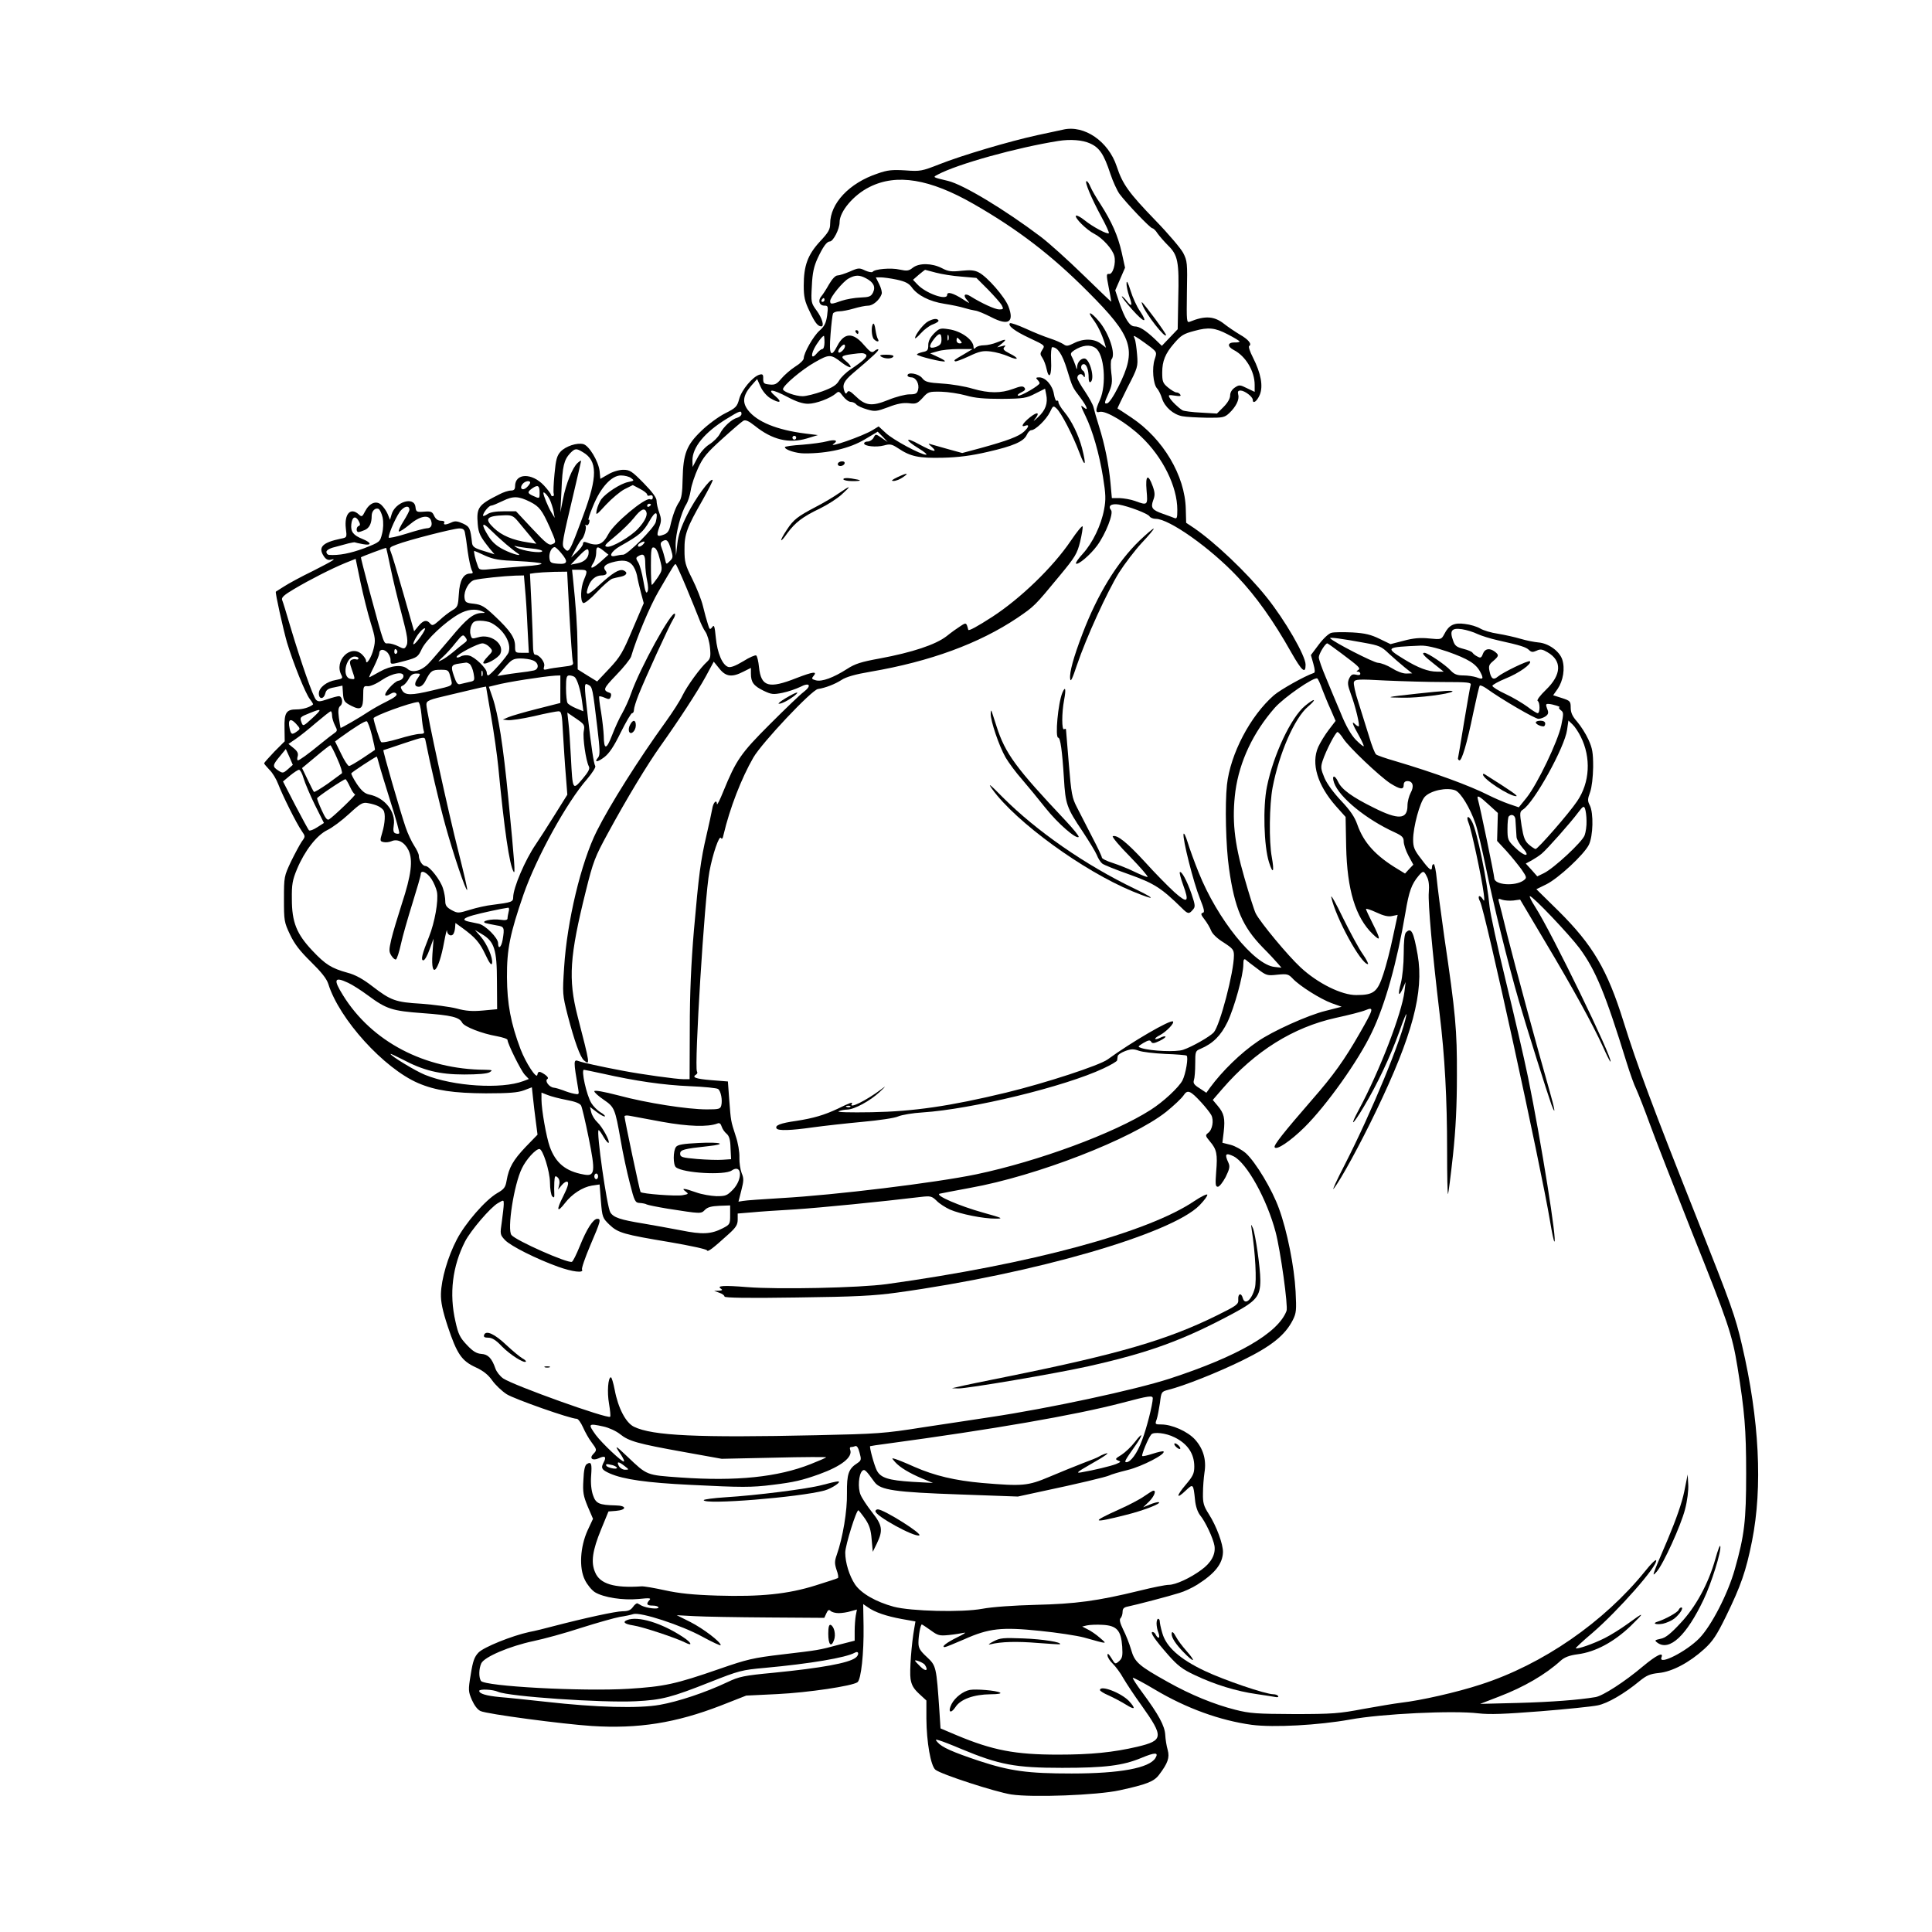 <?xml version="1.0" standalone="no"?>
<!DOCTYPE svg PUBLIC "-//W3C//DTD SVG 20010904//EN"
 "http://www.w3.org/TR/2001/REC-SVG-20010904/DTD/svg10.dtd">
<svg version="1.0" xmlns="http://www.w3.org/2000/svg"
 width="1024pt" height="1024pt" viewBox="0 0 1024 1024"
 preserveAspectRatio="xMidYMid meet">
<g transform="translate(0,1024) scale(0.1,-0.1)"
fill="#000000" stroke="none">
<path d="M5635 9553 c-11 -2 -72 -16 -135 -29 -151 -33 -401 -107 -522 -155
-92 -36 -100 -38 -180 -32 -69 4 -94 2 -147 -17 -150 -50 -251 -158 -251 -266
0 -30 -9 -46 -55 -95 -64 -70 -85 -127 -85 -233 0 -58 5 -83 31 -136 28 -60
43 -79 62 -80 17 0 5 43 -24 83 -30 41 -31 44 -26 132 3 69 11 103 30 145 29
62 49 90 65 90 18 0 52 66 52 102 0 57 74 145 159 187 143 72 319 43 551 -90
234 -134 414 -272 605 -464 241 -241 262 -307 162 -506 -25 -50 -49 -85 -59
-87 -16 -3 -15 3 6 50 20 46 23 61 16 113 -4 33 -3 64 1 70 25 26 -13 140 -67
203 -42 50 -66 57 -30 9 24 -32 45 -75 61 -126 l7 -24 -27 21 c-35 28 -93 29
-143 3 -32 -16 -40 -17 -56 -5 -11 7 -42 21 -70 30 -28 9 -86 32 -129 52 -42
19 -80 32 -84 29 -13 -13 25 -42 104 -79 81 -38 83 -39 68 -61 -13 -20 -13
-25 0 -44 8 -12 18 -38 22 -58 13 -61 28 -35 24 43 -2 39 1 72 6 72 28 0 53
-36 78 -117 30 -98 28 -94 73 -153 33 -45 43 -71 17 -50 -20 17 -19 12 9 -46
37 -76 72 -198 92 -321 15 -93 16 -121 6 -173 -15 -83 -61 -178 -113 -235 -23
-25 -39 -48 -36 -52 10 -10 76 46 112 95 46 63 88 171 74 188 -18 22 0 36 40
30 55 -10 155 -48 164 -63 4 -7 19 -13 33 -13 71 0 290 -155 433 -307 97 -102
190 -232 285 -401 57 -100 76 -116 76 -65 0 47 -109 236 -207 358 -103 129
-276 293 -387 368 l-39 26 -2 73 c-4 177 -120 372 -287 484 -40 27 -74 49 -75
49 -1 1 23 50 53 111 55 106 56 111 51 174 -3 36 -8 74 -13 85 -8 19 -8 19 22
0 17 -11 45 -32 64 -46 32 -26 32 -27 20 -64 -15 -46 -8 -129 12 -153 9 -9 21
-34 27 -54 15 -46 60 -85 107 -94 20 -4 78 -7 129 -8 86 -1 95 1 120 24 36 34
55 72 48 98 -4 17 -1 22 13 22 22 -1 64 -33 64 -49 0 -24 22 -9 37 26 19 46 7
113 -36 198 -16 31 -25 58 -20 61 16 10 -4 35 -50 61 -25 15 -62 40 -81 55
-54 43 -102 46 -183 13 -18 -7 -18 1 -16 156 3 156 2 166 -20 209 -13 24 -79
102 -148 173 -139 144 -173 190 -204 285 -44 133 -172 221 -284 195z m142 -73
c50 -22 74 -57 108 -161 14 -42 36 -89 48 -106 36 -49 164 -183 175 -183 5 0
18 -12 27 -27 10 -14 35 -43 56 -64 52 -51 59 -86 54 -279 l-3 -165 -42 -44
-42 -44 -36 35 c-51 48 -83 68 -108 68 -27 0 -52 40 -82 128 l-21 63 26 60 26
60 -18 82 c-20 88 -52 161 -113 256 -21 32 -45 73 -52 90 -7 17 -16 31 -21 31
-13 0 26 -92 78 -188 25 -46 43 -85 40 -88 -7 -8 -86 34 -129 69 -21 17 -41
27 -45 24 -10 -10 56 -76 98 -97 44 -23 96 -81 105 -117 10 -38 -8 -99 -28
-95 -14 2 -15 -4 -2 -70 8 -40 14 -75 14 -77 0 -2 -66 61 -147 140 -82 80
-184 172 -228 205 -188 142 -410 276 -490 295 -83 20 -83 19 -54 34 105 56
419 143 639 178 63 10 128 5 167 -13z m730 -1012 c35 -18 63 -35 63 -38 0 -3
-12 -6 -27 -5 -37 0 -40 -21 -4 -40 63 -32 111 -112 111 -185 l0 -37 -40 19
c-38 19 -42 19 -65 4 -16 -11 -25 -26 -25 -42 0 -16 -13 -39 -35 -61 l-35 -35
-84 5 c-46 2 -90 8 -98 12 -22 13 -59 49 -69 67 -8 15 -5 16 28 11 26 -4 34
-3 29 5 -4 7 -13 12 -21 12 -7 0 -27 12 -44 26 -28 23 -31 32 -31 80 0 60 16
100 63 154 37 43 50 51 107 66 75 21 110 17 177 -18z m-700 -73 c46 -32 59
-193 23 -274 -25 -55 -25 -71 -1 -64 32 8 141 -57 219 -131 115 -109 192 -265
192 -388 0 -44 -2 -49 -17 -43 -10 4 -37 14 -60 22 -57 20 -65 32 -51 71 10
26 10 40 -2 74 -25 70 -40 60 -33 -21 7 -80 6 -81 -62 -56 -22 8 -59 14 -81
15 l-41 0 -7 78 c-9 99 -31 208 -61 302 -13 41 -26 87 -29 101 -3 14 -24 52
-46 85 -22 32 -40 64 -40 71 0 19 21 27 31 12 7 -11 9 -11 9 3 0 9 -4 20 -10
23 -15 9 -12 35 4 35 15 0 26 -30 26 -73 0 -16 4 -26 10 -22 25 16 -4 125 -33
125 -19 0 -37 -21 -38 -44 -1 -17 -2 -17 -8 5 -5 14 -13 35 -19 46 -10 18 -8
23 11 36 44 28 84 33 114 12z"/>
<path d="M5971 8739 c-1 -15 6 -46 14 -69 19 -52 14 -60 -14 -24 -12 15 -23
25 -25 23 -2 -2 22 -33 54 -69 64 -72 87 -77 42 -9 -17 24 -39 73 -50 109 -13
42 -21 56 -21 39z"/>
<path d="M6054 8627 c16 -48 126 -188 126 -162 0 4 -26 42 -57 84 -69 92 -78
102 -69 78z"/>
<path d="M4838 8821 c-21 -17 -31 -18 -69 -10 -46 11 -135 3 -144 -12 -3 -4
-21 -1 -39 7 -31 15 -36 15 -81 -5 -26 -11 -56 -21 -66 -21 -11 0 -28 -18 -45
-47 -15 -27 -34 -56 -42 -65 -18 -22 -9 -48 18 -48 19 0 20 -4 14 -52 -6 -41
-14 -57 -40 -80 -33 -29 -84 -119 -84 -147 0 -9 -20 -29 -45 -44 -25 -16 -58
-45 -74 -64 -24 -29 -34 -34 -62 -31 -30 3 -34 6 -34 31 1 22 -3 26 -20 21
-35 -10 -94 -80 -107 -128 -11 -41 -17 -48 -75 -77 -34 -17 -91 -59 -126 -93
-78 -75 -96 -120 -99 -256 -1 -70 -6 -102 -18 -120 -18 -26 -35 -71 -48 -130
-6 -25 -16 -38 -35 -44 -35 -13 -39 -7 -23 39 12 33 12 45 0 78 -8 22 -14 50
-14 63 0 16 -23 47 -69 94 -62 63 -73 70 -108 70 -21 0 -56 -10 -79 -24 l-42
-24 -4 42 c-7 53 -56 134 -86 142 -33 9 -94 -11 -121 -40 -19 -21 -25 -42 -32
-118 -5 -51 -7 -99 -4 -105 2 -7 0 -13 -5 -13 -6 0 -10 4 -10 8 0 5 -17 27
-37 49 -64 68 -153 66 -153 -4 0 -17 -6 -23 -22 -23 -13 0 -41 -9 -63 -21
-110 -55 -120 -69 -113 -156 4 -50 13 -67 63 -130 l26 -31 -58 18 c-47 14 -58
22 -61 41 -9 79 -12 87 -48 104 -29 13 -42 15 -61 6 -30 -14 -46 -14 -38 -1 3
6 -4 10 -18 10 -16 0 -28 9 -36 26 -10 22 -16 25 -54 22 -39 -3 -42 -1 -45 25
-7 59 -109 26 -127 -41 l-8 -27 -12 30 c-7 17 -23 39 -34 49 -27 25 -63 10
-86 -34 -15 -30 -18 -31 -34 -16 -43 39 -77 2 -68 -75 6 -47 6 -48 -26 -54
-97 -20 -122 -45 -92 -91 11 -18 23 -24 36 -21 39 10 16 -4 -92 -59 -62 -30
-130 -67 -153 -82 -23 -14 -42 -27 -44 -28 -5 -2 39 -199 59 -269 33 -109 98
-271 121 -300 11 -14 19 -27 17 -29 -18 -15 -54 -26 -87 -26 -55 0 -66 -17
-64 -100 l1 -69 -55 -55 c-29 -31 -54 -58 -54 -62 0 -3 13 -18 28 -34 16 -15
37 -50 47 -77 22 -58 96 -207 124 -247 20 -29 20 -30 0 -57 -10 -15 -36 -63
-57 -106 -36 -77 -37 -80 -37 -198 0 -114 1 -123 32 -188 24 -51 53 -88 111
-145 55 -54 83 -89 92 -117 58 -187 295 -448 477 -526 91 -39 188 -53 358 -54
123 0 170 4 202 16 l42 16 6 -56 c3 -31 10 -87 15 -126 l9 -69 -64 -66 c-65
-69 -88 -108 -100 -178 -6 -35 -13 -45 -50 -66 -63 -37 -169 -159 -214 -246
-47 -90 -82 -209 -84 -288 -1 -42 8 -87 36 -172 49 -147 74 -183 148 -217 41
-19 66 -39 88 -70 17 -24 52 -57 77 -73 42 -26 337 -130 371 -130 7 0 22 -20
33 -45 11 -25 31 -61 45 -79 29 -39 30 -42 9 -63 -22 -23 -3 -37 30 -22 32 15
41 8 27 -19 -18 -33 -13 -42 32 -62 71 -31 195 -49 424 -60 275 -14 327 -14
438 0 115 14 156 24 246 56 119 43 180 91 165 130 -3 8 -1 14 3 14 5 0 16 2
23 5 9 4 17 -7 24 -35 10 -36 9 -41 -12 -55 -47 -30 -56 -58 -55 -159 2 -93
-22 -236 -54 -327 -12 -34 -12 -46 -1 -80 8 -21 11 -41 7 -43 -3 -2 -56 -20
-118 -39 -146 -46 -291 -61 -522 -54 -129 4 -203 12 -276 28 -55 12 -111 22
-125 21 -145 -10 -221 13 -246 75 -23 53 -14 115 32 227 l39 95 39 3 c59 5 59
28 -1 29 -88 2 -105 10 -120 54 -9 26 -13 63 -10 103 5 65 1 77 -23 62 -10 -6
-16 -33 -18 -85 -4 -65 0 -84 23 -140 l28 -65 -29 -62 c-39 -87 -46 -198 -14
-262 12 -25 36 -54 53 -65 46 -28 148 -44 232 -36 57 6 68 5 57 -6 -19 -21
-14 -29 18 -29 17 0 30 -5 30 -10 0 -11 -62 -4 -90 10 -8 5 -18 10 -22 12 -4
1 -15 -7 -23 -19 -12 -17 -26 -23 -55 -23 -36 0 -201 -36 -370 -80 -41 -11
-97 -25 -125 -30 -92 -20 -241 -80 -269 -109 -22 -23 -30 -46 -41 -116 -14
-83 -13 -90 6 -135 13 -29 30 -52 46 -59 34 -16 435 -69 588 -79 248 -16 447
16 685 108 l135 53 165 8 c164 8 398 43 425 63 19 15 34 153 32 297 l-2 117
25 -17 c38 -27 98 -47 179 -62 l73 -13 -6 -35 c-15 -83 -26 -229 -20 -269 5
-33 16 -52 45 -79 l39 -36 0 -96 c1 -125 23 -251 48 -271 29 -24 318 -118 402
-131 111 -17 456 -4 574 22 142 31 182 46 209 82 47 62 57 91 46 132 -6 20
-12 57 -13 80 -3 48 -34 106 -122 225 -30 40 -52 75 -50 77 2 3 55 -25 117
-62 168 -100 346 -164 514 -187 116 -15 353 -2 520 28 167 31 548 49 680 33
62 -7 138 -4 330 11 138 11 273 25 302 31 53 10 142 62 223 129 37 30 55 38
103 43 70 7 161 55 240 127 45 41 66 73 115 173 79 162 106 239 138 399 57
286 39 643 -53 1038 -36 155 -54 206 -240 675 -232 584 -316 809 -388 1040
-86 276 -163 406 -344 586 l-118 116 53 26 c64 32 198 156 225 209 23 46 26
169 5 210 -12 23 -12 32 2 70 9 26 15 78 16 133 0 76 -4 99 -25 145 -14 31
-41 73 -60 95 -25 28 -34 48 -34 74 0 34 -3 37 -46 51 l-47 15 24 34 c29 43
40 108 24 156 -15 44 -73 86 -127 90 -21 2 -63 10 -93 19 -30 9 -84 21 -120
27 -36 5 -79 18 -95 28 -17 10 -53 21 -81 24 -57 8 -85 -6 -109 -54 -16 -29
-16 -29 -80 -23 -47 5 -83 2 -135 -12 l-70 -18 -58 28 c-45 22 -76 30 -144 34
-47 2 -97 2 -111 -2 -14 -3 -43 -30 -67 -62 l-42 -56 13 -46 c9 -33 10 -47 2
-49 -48 -16 -176 -88 -211 -118 -125 -109 -231 -311 -249 -475 -11 -104 -6
-325 11 -443 30 -213 72 -309 179 -419 34 -34 70 -73 80 -85 l19 -22 -36 4
c-108 10 -304 253 -403 501 -22 54 -48 126 -58 159 -10 33 -20 53 -22 45 -6
-26 53 -259 86 -340 24 -60 27 -76 16 -78 -12 -3 -10 -11 9 -35 14 -18 29 -44
35 -59 6 -17 33 -43 66 -63 49 -32 55 -39 55 -69 0 -88 -74 -371 -107 -408
-20 -22 -114 -76 -162 -92 -36 -13 -170 -7 -221 9 -21 7 -21 8 10 27 26 15 35
17 41 7 6 -11 15 -10 45 4 20 10 34 20 31 23 -3 3 -15 0 -27 -6 -12 -6 -24 -9
-27 -7 -3 3 8 12 24 20 34 18 79 64 70 73 -12 12 -220 -109 -346 -201 -44 -32
-328 -125 -538 -176 -299 -72 -491 -100 -713 -104 -117 -2 -187 0 -175 5 11 5
31 9 46 9 38 1 122 47 171 93 35 33 36 35 8 14 -80 -60 -174 -106 -155 -76 7
11 -9 6 -74 -26 -72 -34 -130 -51 -221 -65 -85 -12 -114 -24 -104 -40 8 -13
75 -11 194 6 58 8 175 21 261 29 88 8 171 20 190 29 19 8 77 18 129 21 260 17
754 137 958 233 39 18 73 38 73 43 1 6 2 15 3 22 0 7 18 19 39 27 32 12 45 12
73 2 19 -7 82 -14 140 -17 58 -2 109 -6 113 -9 11 -6 -4 -97 -22 -132 -20 -37
-101 -113 -169 -156 -194 -124 -595 -272 -923 -341 -216 -45 -749 -110 -1033
-126 -97 -6 -189 -12 -203 -15 l-25 -4 15 59 c13 51 14 64 2 92 -7 18 -13 56
-12 83 1 28 -7 78 -20 115 -26 81 -25 75 -34 192 l-7 96 -89 7 c-83 7 -104 15
-79 30 6 4 8 11 4 16 -15 26 40 923 66 1059 17 93 52 194 61 179 5 -9 10 -4
14 17 33 140 94 298 158 409 46 79 309 358 342 363 40 6 91 26 125 48 24 16
72 30 155 44 315 54 574 149 777 285 91 62 92 63 224 223 83 100 93 117 109
181 9 38 15 75 13 81 -2 6 -30 -28 -63 -77 -94 -139 -266 -305 -415 -402 -79
-51 -126 -77 -128 -69 -10 39 -11 39 -39 21 -16 -10 -50 -34 -76 -55 -58 -45
-182 -86 -354 -118 -99 -18 -131 -28 -174 -56 -72 -46 -132 -68 -164 -60 -22
6 -25 9 -14 22 23 27 1 25 -90 -10 -146 -58 -187 -46 -198 57 -3 32 -10 60
-15 63 -5 3 -36 -10 -69 -31 -40 -24 -66 -34 -79 -30 -31 10 -58 73 -66 155
-6 62 -9 71 -19 56 -12 -15 -14 -14 -23 16 -6 18 -18 61 -26 95 -8 34 -34 99
-57 145 -37 73 -41 90 -41 153 -1 83 13 120 95 263 32 57 57 105 54 108 -11
12 -92 -98 -134 -183 -33 -65 -48 -110 -53 -155 l-7 -63 -2 56 c-1 59 29 174
57 217 8 13 19 46 23 73 4 28 22 81 39 118 26 57 47 82 128 155 53 48 103 91
112 96 12 6 28 -1 61 -27 92 -74 180 -95 275 -67 l59 18 -65 8 c-152 19 -258
62 -306 125 -31 41 -26 78 18 129 l31 35 18 -40 c10 -23 32 -49 51 -61 50 -30
68 -24 28 10 -49 41 -17 39 66 -5 45 -24 79 -35 107 -35 42 0 118 29 148 55
14 13 18 11 37 -15 13 -17 31 -30 41 -30 10 0 24 -6 30 -14 6 -7 32 -19 57
-26 41 -12 50 -11 112 12 48 19 79 24 109 21 38 -5 45 -2 73 28 29 33 34 34
98 33 37 -1 96 -10 132 -20 49 -14 96 -18 190 -18 115 1 131 4 177 28 l52 26
6 -30 c10 -47 -3 -84 -43 -121 -20 -19 -29 -25 -19 -13 31 38 18 45 -23 13
-40 -32 -53 -56 -25 -45 22 8 18 -8 -8 -32 -27 -25 -88 -48 -230 -87 l-97 -26
-73 20 c-39 11 -81 23 -92 26 -18 6 -17 4 4 -14 35 -32 5 -25 -67 14 -77 43
-78 24 -2 -22 30 -18 47 -33 38 -33 -28 0 -177 80 -214 116 l-37 34 -31 -19
c-51 -32 -250 -101 -206 -72 25 17 4 23 -37 12 -21 -6 -80 -14 -130 -18 -51
-3 -93 -9 -93 -13 0 -14 60 -33 103 -33 124 -1 241 26 322 75 l67 40 27 -27
26 -28 -32 22 c-32 22 -32 22 -43 1 -6 -11 -20 -20 -30 -20 -11 0 -20 -4 -20
-10 0 -15 64 -22 105 -11 32 9 42 7 74 -14 67 -45 110 -54 238 -51 84 2 152
11 238 31 136 31 191 55 207 90 6 14 17 25 24 25 22 0 80 57 99 96 16 34 18
35 35 19 25 -23 86 -141 121 -234 31 -83 38 -70 14 24 -19 71 -55 145 -95 193
-17 20 -30 43 -30 50 0 7 -4 11 -9 8 -5 -3 -11 13 -15 35 -7 46 -44 89 -78 89
-17 0 -19 -3 -10 -12 7 -7 12 -15 12 -19 0 -12 -101 -70 -113 -66 -7 2 0 10
15 17 21 10 25 16 18 25 -8 10 -21 9 -60 -6 -65 -24 -128 -24 -215 1 -39 12
-110 24 -160 27 -78 5 -92 9 -108 30 -19 23 -77 33 -77 13 0 -5 9 -10 20 -10
25 0 44 -35 36 -66 -5 -20 -13 -24 -45 -24 -22 0 -73 -13 -114 -30 -87 -35
-120 -31 -174 22 -26 25 -36 30 -42 20 -6 -11 -10 -10 -15 3 -13 35 -4 55 45
97 110 93 139 121 134 126 -2 3 -12 -1 -20 -8 -14 -12 -22 -7 -57 33 -56 66
-103 65 -139 -4 -35 -69 -46 -51 -37 59 4 53 10 103 13 110 2 6 17 12 33 12
16 0 51 7 78 15 27 8 61 15 75 15 26 0 61 30 72 62 3 9 -3 32 -13 52 l-18 36
26 0 c14 0 52 -5 85 -12 45 -10 63 -19 79 -40 30 -43 95 -76 173 -88 39 -6 86
-16 105 -22 19 -6 45 -12 58 -14 13 -1 51 -17 86 -35 91 -47 123 -27 91 57
-19 50 -112 157 -157 180 -22 12 -45 14 -92 9 -53 -6 -70 -4 -104 14 -53 27
-121 28 -154 2z m122 -26 c30 -8 91 -18 135 -21 l80 -7 61 -61 c33 -34 66 -71
73 -83 11 -21 9 -23 -13 -23 -22 0 -94 33 -153 70 -30 19 -41 5 -17 -21 17
-20 15 -19 -21 4 -53 34 -85 43 -85 24 0 -32 -114 8 -158 56 l-23 24 31 27
c17 14 32 26 33 26 1 0 27 -7 57 -15z m-370 -30 c40 -21 52 -45 37 -76 -11
-21 -20 -24 -67 -26 -30 -1 -75 -9 -99 -17 -53 -19 -61 -20 -61 -2 0 21 68
104 98 120 35 19 56 20 92 1z m-220 -115 c0 -5 -5 -10 -11 -10 -5 0 -7 5 -4
10 3 6 8 10 11 10 2 0 4 -4 4 -10z m0 -225 c0 -19 -5 -35 -11 -35 -6 0 -19
-10 -29 -22 -26 -32 -35 -17 -15 24 16 31 44 68 52 68 1 0 3 -16 3 -35z m96
-43 c-23 -23 -33 -6 -10 19 12 13 20 16 22 9 3 -7 -3 -19 -12 -28z m122 -20
c14 -10 -6 -30 -77 -78 -25 -16 -53 -43 -63 -60 -14 -25 -35 -38 -89 -58 -39
-14 -86 -26 -105 -26 -38 0 -104 24 -104 37 0 20 100 104 167 142 79 45 86 45
146 -2 21 -16 41 -26 45 -23 3 4 -7 18 -23 31 -32 25 -28 30 30 38 53 7 60 7
73 -1z m-658 -316 c0 -8 -10 -16 -22 -20 -29 -7 -74 -48 -93 -86 -9 -17 -33
-41 -55 -55 -24 -15 -49 -44 -64 -73 l-25 -47 -1 33 c-1 71 64 150 181 222 71
44 79 46 79 26z m290 -126 c0 -5 -4 -10 -10 -10 -5 0 -10 5 -10 10 0 6 5 10
10 10 6 0 10 -4 10 -10z m-1130 -77 c77 -45 78 -129 2 -333 -75 -203 -77 -205
-102 -175 -14 16 -9 40 51 293 21 90 39 166 39 169 0 4 -9 -2 -19 -11 -27 -25
-61 -109 -77 -191 l-14 -70 6 118 c5 126 13 159 46 195 26 26 32 27 68 5z
m255 -137 c18 -13 17 -14 -16 -21 -40 -8 -116 -57 -142 -91 -9 -13 -20 -38
-24 -56 -6 -32 -5 -32 49 27 31 33 75 70 98 82 l44 22 38 -20 c21 -11 38 -24
38 -30 0 -6 7 -9 15 -5 9 3 15 0 15 -10 0 -10 -6 -14 -15 -10 -26 10 -191
-128 -220 -184 -30 -57 -57 -68 -119 -44 -10 4 -16 1 -16 -8 0 -8 -14 -27 -32
-44 l-31 -29 24 45 c13 25 27 47 31 50 13 10 28 62 22 72 -4 6 -2 8 3 5 6 -4
13 2 16 13 3 11 1 18 -3 15 -5 -3 5 29 23 72 40 99 98 163 148 163 20 0 44 -6
54 -14z m-535 -24 c0 -5 -9 -17 -19 -26 -22 -20 -40 -4 -21 19 13 16 40 20 40
7z m50 -53 c0 -33 0 -33 -35 -17 -31 14 -31 21 -2 41 28 19 37 13 37 -24z m54
-37 c7 -15 16 -43 20 -62 l6 -35 -18 30 c-16 26 -42 89 -42 102 0 11 22 -11
34 -35z m-104 -12 c49 -25 63 -44 104 -135 34 -79 35 -80 14 -89 -17 -9 -32 2
-107 82 l-86 92 -65 0 c-43 0 -73 -5 -88 -16 -12 -8 -22 -11 -22 -7 0 15 31
53 43 53 7 0 35 12 62 25 55 27 83 26 145 -5z m640 -14 c0 -3 -4 -8 -10 -11
-5 -3 -10 -1 -10 4 0 6 5 11 10 11 6 0 10 -2 10 -4z m-1280 -28 c0 -6 -14 -33
-31 -60 -17 -27 -29 -52 -25 -55 3 -3 28 13 55 35 56 48 105 57 116 22 8 -25
-1 -40 -23 -40 -9 0 -59 -13 -109 -29 -51 -16 -93 -25 -93 -20 0 24 46 126 67
146 22 23 43 23 43 1z m-142 -41 c5 -26 4 -59 -3 -86 -11 -44 -11 -44 -95 -77
-73 -27 -134 -39 -187 -35 -7 1 -13 8 -13 16 0 8 17 19 43 25 23 6 56 15 74
20 17 4 33 7 35 5 2 -1 20 -5 41 -9 48 -9 48 7 -1 27 -50 20 -64 39 -60 78 4
40 22 48 39 18 9 -17 9 -24 0 -27 -13 -4 -15 -32 -1 -32 5 0 20 5 34 11 24 11
36 35 36 75 0 25 18 44 36 37 7 -3 17 -24 22 -46z m1398 29 c7 -18 -10 -52
-45 -89 -38 -41 -137 -99 -163 -95 -19 3 -12 11 43 56 35 29 80 73 99 97 36
46 57 56 66 31z m50 -52 c-8 -32 -150 -174 -173 -174 -10 0 -28 -3 -40 -6 -42
-11 -25 24 25 52 103 58 122 75 154 132 32 57 48 55 34 -4z m-730 2 c16 -19
44 -53 63 -76 l34 -42 -44 7 c-82 12 -140 37 -181 76 -53 50 -40 65 58 68 36
1 46 -4 70 -33z m-63 -121 c26 -22 53 -43 60 -47 31 -20 -24 -6 -72 18 -38 19
-62 40 -82 72 -40 64 -36 80 9 35 21 -21 59 -56 85 -78z m-219 63 c3 -13 10
-58 15 -101 6 -43 16 -87 21 -98 9 -16 7 -19 -8 -19 -36 0 -56 -37 -60 -109
-4 -63 -6 -69 -35 -86 -17 -10 -47 -33 -67 -52 -33 -29 -39 -31 -50 -18 -18
22 -36 18 -62 -13 l-23 -28 -57 200 c-31 109 -61 209 -67 222 -9 21 -6 24 32
38 62 24 298 84 329 85 21 1 29 -5 32 -21z m1092 -89 c12 -40 12 -46 -6 -63
-19 -19 -19 -19 -25 10 -4 16 -11 42 -17 57 -9 23 -8 31 3 38 22 14 31 6 45
-42z m-149 24 c-9 -9 -20 -13 -24 -9 -4 4 -1 11 7 16 25 16 35 11 17 -7z
m-590 -20 c34 -3 60 -10 57 -15 -8 -12 -103 2 -134 19 -16 9 -18 12 -5 8 11
-3 48 -9 82 -12z m-747 -103 c12 -58 37 -163 56 -233 35 -133 40 -163 25 -185
-7 -12 -14 -11 -39 2 -17 9 -41 16 -54 16 -26 0 -18 -22 -103 290 -24 90 -43
165 -42 166 4 4 132 52 134 50 1 -1 11 -49 23 -106z m904 79 c39 -46 35 -61
-16 -57 -39 3 -43 6 -46 31 -3 27 12 57 28 57 5 0 20 -14 34 -31z m226 11 l25
-20 -39 -35 c-46 -41 -65 -45 -42 -10 9 13 16 38 16 55 0 35 6 37 40 10z m297
-43 c15 -57 14 -59 -11 -98 -15 -21 -28 -39 -31 -39 -3 0 -5 45 -5 101 0 88 2
100 16 97 11 -2 22 -23 31 -61z m-377 35 c0 -29 -23 -51 -60 -58 l-35 -7 40
42 c43 45 55 50 55 23z m-549 -17 c45 -20 75 -25 174 -29 66 -3 122 -9 125
-13 3 -5 -35 -11 -85 -14 -49 -4 -125 -10 -167 -14 -76 -8 -78 -7 -86 16 -13
34 -23 79 -18 79 2 0 28 -11 57 -25z m849 -42 c0 -27 5 -67 10 -91 6 -26 7
-50 1 -59 -6 -12 -12 4 -21 58 -7 41 -19 85 -27 98 -13 20 -13 25 -2 32 30 19
39 9 39 -38z m-1455 -315 c25 -80 26 -92 15 -137 -11 -46 -40 -91 -40 -62 0 6
-9 20 -20 31 -60 60 -152 -32 -110 -109 8 -16 4 -19 -29 -25 -49 -8 -91 -40
-91 -72 0 -32 26 -31 34 0 5 20 15 27 49 33 l42 9 3 -43 c3 -39 7 -45 44 -64
51 -26 63 -16 63 54 0 48 2 52 23 50 13 -2 46 12 75 32 58 39 121 49 115 18
-2 -10 -13 -19 -26 -21 -22 -3 -80 -68 -69 -78 3 -3 14 0 26 8 15 9 24 9 31 2
8 -8 -6 -20 -52 -43 -35 -17 -76 -41 -93 -52 -43 -29 -148 -90 -150 -87 -1 2
-5 26 -9 54 -5 38 -3 54 8 63 16 13 10 51 -8 51 -7 0 -34 -7 -60 -16 -41 -14
-50 -14 -61 -3 -16 16 -80 200 -135 384 -21 72 -41 137 -45 146 -4 12 11 26
62 56 84 50 200 109 273 139 l55 22 26 -126 c15 -70 39 -166 54 -214z m1384
310 c12 -12 23 -38 27 -57 3 -20 13 -61 21 -92 l15 -56 -59 -138 c-52 -123
-65 -146 -123 -208 l-65 -69 -52 32 -51 32 -1 121 c-1 105 -8 207 -25 370 l-4
37 39 0 c44 0 45 -3 24 -53 -18 -43 -20 -113 -4 -123 7 -4 38 21 73 58 34 36
71 68 82 71 10 3 31 8 47 11 30 7 36 23 11 33 -22 8 -57 -13 -130 -80 -63 -58
-75 -58 -54 -1 13 33 38 53 66 54 27 0 36 10 23 26 -15 18 -4 32 34 43 54 15
85 12 106 -11z m288 -120 c28 -68 59 -143 68 -167 9 -25 24 -56 34 -70 10 -14
21 -52 24 -83 5 -48 2 -59 -15 -75 -36 -32 -105 -127 -130 -178 -13 -28 -53
-90 -89 -140 -144 -199 -297 -442 -366 -580 -83 -165 -158 -480 -173 -722 -9
-139 -9 -145 19 -255 35 -134 66 -222 87 -239 32 -26 32 -23 -35 236 -50 196
-42 317 44 662 39 158 49 182 116 305 102 188 212 369 279 463 96 135 196 288
241 370 l42 78 30 -37 c34 -43 67 -47 127 -16 l40 20 0 -30 c0 -46 14 -65 67
-91 42 -20 51 -21 101 -11 30 6 72 21 93 31 51 27 63 7 18 -27 -19 -14 -99
-91 -179 -171 -154 -154 -178 -189 -246 -355 -18 -45 -33 -75 -34 -68 -1 28
-20 9 -25 -25 -4 -21 -17 -83 -30 -138 -32 -137 -41 -210 -67 -505 -15 -177
-22 -337 -22 -523 l-1 -267 -31 0 c-39 0 -225 26 -324 45 -112 21 -216 44
-233 51 -28 10 -28 3 -2 -150 5 -27 3 -28 -22 -23 -16 3 -41 11 -58 18 -16 6
-39 13 -49 14 -25 2 -50 36 -35 46 7 4 3 12 -12 23 -30 20 -37 20 -41 -1 -4
-24 -61 63 -89 136 -52 138 -71 240 -72 381 -1 149 16 231 88 440 68 195 229
488 337 611 27 32 47 63 43 69 -8 13 -20 93 -40 265 -20 174 -20 178 4 165 21
-11 22 -16 47 -227 14 -117 15 -145 4 -158 -23 -27 -4 -26 33 2 26 20 51 57
87 131 28 56 55 102 60 102 6 0 10 8 10 18 0 10 11 45 24 78 34 86 166 375
184 402 8 12 12 25 9 29 -17 17 -185 -288 -232 -422 -11 -33 -33 -80 -47 -105
-15 -25 -39 -78 -54 -117 -30 -78 -43 -79 -44 -3 -1 25 -7 81 -14 125 -8 44
-12 82 -10 84 2 2 15 -1 29 -7 22 -10 27 -9 32 5 4 9 2 18 -3 20 -41 14 -38
22 32 95 39 40 74 84 79 98 28 97 101 270 145 345 82 141 85 145 91 145 3 0
28 -55 56 -122z m-619 -146 c7 -125 15 -237 18 -248 5 -19 0 -22 -52 -28 -32
-4 -69 -9 -82 -13 -21 -5 -23 -3 -18 15 7 21 -25 62 -48 62 -7 0 -11 20 -11
48 0 26 -4 122 -8 214 l-8 167 28 4 c15 2 60 5 99 6 l70 1 12 -228z m-235 136
c4 -40 10 -133 13 -205 l7 -133 -37 0 c-35 0 -36 1 -36 36 0 43 -25 81 -108
159 -54 51 -70 60 -110 65 -42 4 -47 8 -50 32 -4 37 23 86 53 94 31 8 156 21
216 23 l46 1 6 -72z m-228 -118 c19 -8 19 -9 -3 -9 -43 -2 -78 -29 -164 -133
-48 -56 -99 -117 -116 -134 -36 -39 -86 -53 -111 -30 -28 25 -88 20 -148 -14
-29 -16 -54 -30 -56 -30 -2 0 9 25 25 56 15 31 28 63 28 70 0 22 20 27 41 8
10 -9 19 -28 19 -41 0 -27 -3 -27 80 -5 61 17 66 20 86 63 23 48 123 143 196
184 44 25 87 30 123 15z m48 -61 c65 -34 109 -106 93 -156 -6 -20 -97 -123
-109 -123 -4 0 -7 7 -7 15 0 22 -63 83 -93 90 -14 4 -35 2 -46 -5 -12 -6 -21
-7 -21 -2 0 13 113 72 137 72 11 0 28 -9 38 -20 18 -20 18 -21 -10 -50 -16
-16 -26 -32 -23 -35 11 -11 79 27 90 50 23 52 -51 108 -118 87 -32 -9 -34 -9
-40 15 -4 13 -2 35 5 49 8 19 18 24 46 24 20 0 46 -5 58 -11z m-374 -74 c-34
-47 -50 -54 -29 -13 16 30 41 58 52 58 5 0 -5 -20 -23 -45z m5601 15 c19 -9
69 -25 110 -34 122 -27 148 -36 164 -51 12 -12 20 -13 40 -4 20 10 31 8 58 -8
78 -45 75 -119 -8 -199 -31 -30 -50 -55 -44 -59 13 -8 13 -65 0 -65 -5 0 -30
15 -54 34 -25 18 -76 49 -115 67 -39 18 -71 38 -71 44 0 5 32 23 71 39 70 28
140 78 128 91 -8 7 -144 -59 -171 -82 -22 -19 -35 -11 -43 29 -6 27 -3 36 19
54 31 27 32 32 9 50 -28 21 -53 16 -63 -11 -8 -22 -13 -24 -29 -15 -11 5 -23
15 -26 20 -3 6 -25 15 -49 21 -35 9 -45 16 -54 43 -20 54 -8 69 47 61 25 -4
61 -15 81 -25z m-5371 -50 c-11 -8 -37 -29 -57 -46 -21 -17 -48 -37 -62 -43
-22 -11 -21 -9 6 16 17 15 48 49 69 76 35 43 39 46 51 30 12 -16 11 -20 -7
-33z m4772 3 c78 -14 91 -19 130 -57 24 -22 62 -55 84 -73 l40 -32 -32 -1
c-19 0 -50 12 -75 28 -24 15 -57 28 -75 29 -25 2 -232 108 -253 130 -6 7 62
-2 181 -24z m-124 -54 c100 -75 106 -81 91 -91 -10 -6 -10 -8 0 -8 6 0 12 -5
12 -11 0 -7 -9 -9 -23 -5 -19 4 -26 0 -36 -20 -10 -22 -8 -36 8 -80 25 -66 51
-174 42 -174 -4 0 -12 5 -19 12 -20 20 -14 0 19 -58 17 -30 29 -57 27 -59 -2
-3 -21 13 -42 34 -25 26 -52 72 -80 142 -24 57 -60 142 -79 189 -20 47 -37 95
-37 106 0 18 34 74 45 74 2 0 35 -23 72 -51z m566 7 c110 -39 150 -64 173
-108 19 -36 15 -42 -20 -28 -15 5 -46 10 -70 10 -33 0 -48 6 -67 26 -27 30
-122 94 -139 94 -18 0 -2 -18 52 -60 l50 -40 -35 0 c-47 0 -101 20 -177 67
-99 61 -96 63 90 71 30 1 78 -10 143 -32z m-5568 5 c3 -5 1 -12 -5 -16 -5 -3
-10 1 -10 9 0 18 6 21 15 7z m-205 -41 c0 -5 -6 -7 -12 -5 -7 3 -19 1 -26 -3
-10 -7 -9 -17 3 -51 19 -55 19 -53 -7 -49 -48 7 -26 118 22 118 11 0 20 -4 20
-10z m924 -10 c33 -12 35 -48 4 -54 -13 -3 -45 -8 -73 -11 -27 -3 -66 -9 -84
-12 l-35 -6 40 46 c35 41 44 46 81 47 23 0 53 -4 67 -10z m-335 -19 c7 -5 17
-27 21 -49 7 -40 6 -41 -24 -47 -17 -4 -38 -9 -47 -11 -13 -4 -21 7 -33 43
-18 52 -15 60 29 66 17 2 32 5 35 5 3 1 11 -2 19 -7z m-101 -72 c12 -47 20
-41 -98 -69 -109 -26 -142 -26 -158 0 -10 17 -10 21 3 26 9 4 22 19 31 35 10
20 22 29 40 29 24 0 24 -1 10 -22 -22 -30 -20 -48 4 -48 12 0 26 12 36 33 26
51 34 57 79 57 41 0 43 -1 53 -41z m169 9 c-3 -7 -5 -2 -5 12 0 14 2 19 5 13
2 -7 2 -19 0 -25z m413 -71 l0 -73 -122 -31 c-68 -17 -136 -37 -153 -44 l-30
-13 26 -3 c14 -2 77 7 139 21 62 15 121 26 130 26 16 0 19 -14 24 -117 4 -65
10 -165 15 -222 l8 -103 -70 -112 c-38 -61 -82 -129 -97 -151 -57 -83 -120
-231 -120 -281 0 -24 -8 -27 -110 -40 -30 -3 -84 -15 -119 -26 -62 -19 -65
-19 -97 -2 -27 15 -34 25 -34 48 0 16 -5 46 -12 67 -13 44 -72 119 -93 119
-16 0 -35 30 -35 55 0 8 -11 32 -25 53 -13 20 -34 64 -45 97 -27 78 -122 407
-118 409 2 0 51 17 111 37 105 35 108 35 112 15 22 -113 74 -337 106 -452 40
-145 108 -348 115 -341 3 2 -18 91 -45 198 -55 214 -171 748 -171 784 0 21 10
26 128 53 70 17 141 33 157 37 l31 6 27 -158 c15 -87 32 -207 38 -268 32 -335
59 -518 81 -555 10 -18 6 41 -28 390 -27 279 -53 444 -83 532 l-20 58 37 9
c58 16 253 46 315 50 l27 1 0 -73z m75 65 c14 -10 32 -68 40 -129 l7 -53 -39
16 c-21 9 -41 21 -45 28 -4 6 -8 41 -8 79 0 57 3 67 18 67 9 0 22 -4 27 -8z
m3963 -65 c11 -28 31 -78 46 -110 l25 -58 -36 -47 c-20 -26 -45 -67 -56 -91
-39 -88 -4 -203 94 -314 l51 -57 3 -158 c5 -228 49 -374 141 -463 43 -42 43
-30 -1 57 -19 38 -35 72 -35 76 0 4 25 -4 55 -18 38 -18 64 -24 84 -19 l29 6
-25 -116 c-13 -64 -36 -153 -51 -198 -31 -95 -51 -111 -143 -111 -77 -1 -205
62 -296 147 -68 63 -212 237 -237 285 -8 15 -35 101 -61 192 -54 186 -66 309
-47 457 22 158 94 311 209 442 50 56 208 165 225 155 4 -2 16 -28 26 -57z
m644 38 c127 0 147 -2 143 -15 -3 -8 -18 -97 -35 -197 -16 -101 -31 -186 -32
-190 -2 -5 1 -10 6 -13 13 -7 41 87 75 253 16 76 31 140 34 143 3 3 18 -3 34
-14 83 -60 259 -162 277 -162 12 0 29 7 39 14 14 11 16 19 7 40 -8 22 -7 26 8
25 22 -1 70 -17 57 -18 -5 -1 -2 -7 7 -15 16 -11 16 -18 3 -81 -18 -85 -126
-310 -183 -382 l-42 -52 -53 18 c-29 10 -77 31 -107 46 -100 51 -289 120 -495
181 -49 14 -95 30 -101 35 -7 5 -24 49 -38 97 -15 48 -40 128 -56 179 -17 50
-27 99 -24 108 6 15 22 16 168 8 89 -4 227 -8 308 -8z m-5418 -174 c3 -38 9
-76 12 -85 5 -12 0 -16 -22 -16 -15 0 -66 -12 -112 -26 -47 -14 -88 -22 -92
-17 -7 7 -40 112 -40 126 0 12 196 84 236 86 7 1 14 -27 18 -68z m-578 -17
c-48 -44 -50 -45 -58 -23 -10 27 -8 29 45 50 64 26 66 22 13 -27z m104 14 c0
-13 7 -36 15 -52 14 -27 14 -30 -3 -42 -10 -7 -43 -32 -72 -56 -68 -56 -113
-88 -121 -88 -4 0 -5 10 -1 22 4 15 -2 27 -22 43 l-27 22 38 26 c21 14 70 53
108 86 39 33 73 60 78 61 4 0 7 -10 7 -22z m1334 -84 c-6 -34 11 -155 27 -186
7 -12 -2 -29 -34 -67 -52 -61 -52 -60 -61 114 -4 72 -9 154 -13 184 l-6 54 47
-32 c44 -30 46 -34 40 -67z m-1519 0 c-27 -20 -33 -18 -40 16 -10 46 4 56 33
25 24 -27 25 -28 7 -41z m397 -24 c10 -40 17 -74 15 -75 -1 -1 -30 -20 -64
-43 -35 -23 -67 -42 -73 -42 -6 0 -25 29 -42 65 l-32 65 24 18 c83 60 135 92
144 89 5 -2 18 -36 28 -77z m6406 -4 c56 -111 49 -244 -19 -343 -42 -63 -208
-253 -220 -253 -4 0 -20 10 -35 23 -22 19 -29 38 -39 99 -11 70 -10 76 7 87
59 37 222 331 234 423 l7 49 22 -21 c12 -11 31 -40 43 -64z m-1258 -11 c27
-43 191 -199 249 -237 53 -33 71 -35 71 -8 0 13 7 20 20 20 29 0 36 -28 17
-62 -9 -17 -17 -47 -17 -68 0 -74 -48 -77 -179 -11 -112 55 -170 97 -188 136
-19 41 -36 37 -22 -4 27 -77 170 -194 322 -263 39 -18 47 -27 47 -48 0 -15 11
-49 25 -75 l26 -48 -22 -23 -22 -24 -36 22 c-119 71 -183 141 -217 238 -14 40
-37 74 -85 125 -39 41 -76 91 -89 122 -19 46 -21 56 -10 90 18 55 69 153 79
153 5 0 19 -16 31 -35z m-5332 -107 c18 -39 28 -74 24 -77 -4 -3 -38 -28 -75
-55 -38 -26 -70 -46 -73 -43 -3 3 -18 32 -34 66 l-29 60 72 60 c40 34 75 61
78 61 3 0 20 -32 37 -72z m-262 -55 c-25 -22 -28 -22 -51 -7 -32 21 -31 28 8
75 l32 39 19 -42 18 -42 -26 -23z m484 25 c6 -24 34 -114 61 -201 28 -87 48
-161 45 -164 -3 -3 -12 -3 -20 0 -11 4 -13 15 -9 42 12 73 -48 148 -131 164
-23 5 -40 20 -64 55 -18 27 -31 53 -30 57 2 6 124 86 135 89 1 0 7 -19 13 -42z
m-401 -73 c7 -24 34 -88 60 -141 l48 -96 -36 -23 c-20 -13 -39 -20 -43 -16 -4
3 -36 63 -73 133 l-65 126 37 31 c21 17 42 31 48 31 6 0 17 -20 24 -45z m246
-45 c10 -22 22 -40 27 -40 9 0 -115 -119 -138 -133 -10 -6 -20 7 -39 49 -14
31 -25 59 -24 63 0 7 140 101 150 101 3 0 14 -18 24 -40z m5858 -19 c29 -11
79 -93 108 -178 11 -32 35 -137 55 -233 35 -174 118 -512 175 -707 38 -132
153 -496 172 -548 25 -65 19 -28 -13 84 -58 201 -179 648 -220 811 -22 91 -43
173 -46 183 -4 14 -2 16 18 8 13 -4 39 -6 59 -4 l36 5 130 -219 c149 -249 254
-441 309 -561 20 -45 38 -81 40 -79 14 14 -313 687 -399 820 -20 31 -33 57
-28 57 16 0 210 -205 263 -276 86 -117 137 -241 249 -604 18 -58 41 -123 52
-144 10 -22 43 -105 72 -185 29 -80 130 -338 223 -573 191 -476 213 -541 241
-713 38 -236 46 -330 46 -565 0 -251 -9 -327 -60 -507 -37 -132 -125 -301
-188 -366 -69 -71 -218 -146 -201 -102 13 32 -26 13 -98 -47 -97 -82 -212
-156 -251 -163 -90 -15 -232 -26 -412 -31 l-200 -5 101 39 c131 50 246 117
326 190 20 18 45 28 90 34 94 12 192 65 280 149 79 77 76 79 -17 11 -33 -24
-87 -58 -119 -74 -59 -30 -147 -61 -154 -54 -1 2 38 39 88 81 136 117 348 357
338 385 -2 6 -28 -19 -58 -57 -219 -271 -543 -495 -871 -601 -128 -42 -319
-85 -424 -97 -33 -4 -123 -19 -200 -33 -126 -24 -163 -27 -365 -27 -198 1
-235 3 -313 23 -111 28 -236 79 -357 147 -156 87 -176 105 -195 172 -9 31 -28
79 -42 106 -17 35 -21 53 -14 60 6 6 11 21 11 34 0 17 7 24 28 28 40 8 220 55
273 72 25 7 68 27 95 44 93 59 134 110 136 172 1 42 -34 138 -75 202 -27 42
-32 59 -31 110 0 33 4 83 8 110 11 67 -6 126 -50 175 -39 43 -122 80 -179 80
-33 0 -34 1 -24 28 5 15 12 54 17 86 7 58 8 60 42 69 85 21 266 93 396 157
153 75 225 133 266 213 19 38 20 52 15 152 -7 132 -45 322 -88 439 -36 101
-124 247 -176 294 -21 18 -57 38 -80 44 l-44 11 7 58 c8 71 2 98 -32 138 l-26
31 51 59 c173 200 375 326 601 376 69 15 140 33 158 41 46 19 43 7 -31 -122
-80 -140 -139 -223 -252 -352 -151 -174 -206 -243 -199 -253 10 -17 84 33 158
106 117 116 286 353 357 503 71 147 134 374 178 634 19 115 33 152 70 196 24
28 28 28 44 -5 10 -18 13 -47 10 -83 -5 -54 19 -321 57 -640 28 -229 40 -454
40 -729 0 -129 2 -232 5 -230 2 3 14 95 26 205 15 141 21 265 21 424 1 241 -7
329 -67 735 -18 127 -36 265 -40 308 -4 42 -11 77 -16 77 -5 0 -9 -7 -9 -15 0
-26 -14 -16 -57 42 -37 47 -43 63 -43 103 0 66 36 200 62 227 31 33 116 51
161 34z m180 -78 l46 -42 -2 -74 -2 -74 50 -54 c28 -31 63 -75 80 -98 28 -41
28 -44 11 -57 -45 -33 -156 -25 -156 12 0 15 -75 378 -87 418 -7 25 7 18 60
-31z m-5888 -6 c11 -5 23 -15 27 -21 12 -17 9 -69 -6 -119 -13 -43 -12 -46 6
-50 11 -3 30 -1 42 4 33 15 70 -4 91 -47 25 -53 15 -132 -35 -284 -22 -69 -48
-154 -56 -189 -13 -57 -13 -65 1 -87 9 -14 20 -22 24 -19 5 3 17 39 26 81 9
42 37 139 61 216 24 77 44 146 44 154 0 26 33 11 57 -25 12 -18 25 -49 29 -68
9 -47 -12 -163 -42 -238 -37 -92 -45 -125 -30 -125 7 0 22 26 33 58 l21 57 -6
-82 c-9 -139 33 -95 62 64 8 43 15 70 15 61 1 -21 20 -33 32 -21 5 5 10 21 11
35 l2 26 36 -26 c70 -51 93 -78 123 -142 21 -45 32 -59 35 -46 6 27 -26 103
-61 143 l-30 34 37 -22 c66 -39 80 -81 80 -251 l1 -147 -75 -7 c-56 -5 -90 -3
-141 11 -36 9 -120 20 -185 25 -138 8 -162 17 -261 93 -49 38 -91 61 -130 71
-87 24 -118 44 -187 117 -84 89 -109 151 -109 274 -1 77 3 100 27 158 41 98
104 179 160 207 26 12 78 51 116 86 63 58 73 63 102 57 18 -3 42 -10 53 -16z
m6404 -78 c1 -25 -4 -60 -10 -76 -12 -35 -164 -176 -216 -201 l-35 -17 -30 34
-31 34 30 16 c16 9 41 25 54 36 29 24 154 165 194 219 25 33 30 36 36 20 4
-11 8 -40 8 -65z m-377 9 c1 -13 2 -34 3 -48 1 -14 2 -35 3 -47 1 -12 16 -38
33 -58 45 -50 9 -47 -42 4 -37 36 -39 42 -39 98 0 33 3 63 7 66 14 15 33 6 35
-15z m-5336 -490 c-3 -13 -6 -29 -6 -36 0 -8 -11 -11 -37 -7 -46 7 -111 -8
-78 -18 11 -3 37 -8 58 -12 40 -6 42 -11 31 -77 -7 -40 -24 -52 -24 -17 0 28
-68 96 -103 103 -15 3 -38 8 -52 11 -38 8 -30 19 23 34 39 11 153 36 186 40 4
0 6 -9 2 -21z m3969 -303 c47 -36 52 -37 106 -31 51 5 58 3 80 -20 36 -39 147
-109 207 -131 l53 -19 -86 -22 c-91 -22 -282 -108 -359 -162 -90 -61 -188
-157 -252 -244 l-20 -28 -36 24 c-29 18 -35 27 -30 43 4 11 7 50 7 87 0 65 1
68 28 79 66 28 108 70 143 142 37 78 84 249 84 305 0 26 3 32 13 25 6 -6 34
-27 62 -48z m-4820 -74 c22 -10 69 -40 104 -66 100 -74 129 -83 292 -95 151
-11 194 -21 209 -51 12 -21 103 -57 183 -71 31 -6 57 -14 57 -20 0 -19 71
-163 92 -185 l21 -22 -29 -11 c-116 -44 -371 -28 -521 33 -52 21 -183 101
-183 111 0 2 28 -11 63 -29 111 -59 197 -80 327 -80 73 0 122 4 135 12 18 11
15 12 -25 13 -319 2 -600 149 -752 395 -53 85 -46 100 27 66z m1347 -481 c177
-40 324 -61 463 -67 77 -3 145 -10 151 -15 15 -11 24 -59 17 -87 -5 -19 -12
-21 -77 -21 -102 0 -320 34 -468 74 -81 21 -128 29 -128 22 0 -6 22 -26 50
-45 57 -39 60 -46 90 -216 11 -66 33 -167 48 -225 25 -99 29 -105 53 -106 14
-1 31 -4 37 -8 6 -3 55 -13 109 -22 179 -28 178 -28 199 -7 14 15 35 20 77 22
l57 2 0 -50 c0 -49 -1 -51 -39 -71 -63 -32 -108 -34 -222 -11 -57 11 -147 27
-199 36 -123 20 -158 32 -175 59 -18 28 -76 436 -62 436 3 0 15 -16 26 -36 12
-20 24 -34 27 -31 8 8 -33 84 -60 109 -14 13 -28 36 -32 52 l-7 29 37 -28 c20
-15 39 -25 42 -22 3 3 -8 13 -24 22 -16 10 -38 32 -48 49 -25 41 -55 176 -39
176 3 0 46 -9 97 -20z m3175 -153 c22 -24 46 -54 53 -67 15 -28 6 -79 -17 -95
-15 -12 -15 -15 10 -45 36 -42 41 -67 33 -161 -5 -67 -4 -79 9 -79 8 0 26 23
41 51 21 43 24 56 15 76 -22 47 -15 55 28 34 70 -36 176 -227 222 -401 26 -98
67 -394 58 -418 -45 -118 -258 -241 -619 -359 -185 -60 -642 -158 -950 -204
-74 -11 -235 -36 -357 -54 -207 -33 -245 -35 -565 -42 -629 -14 -870 -3 -968
45 -43 21 -84 99 -102 196 -7 36 -16 66 -20 66 -15 0 -21 -78 -10 -140 6 -35
9 -66 6 -69 -13 -13 -510 165 -567 203 -17 12 -35 35 -41 52 -19 55 -39 76
-75 78 -25 2 -44 13 -76 47 -37 39 -46 57 -61 125 -34 147 -16 293 51 424 30
58 134 180 174 203 31 18 31 18 31 -5 0 -13 -5 -54 -10 -92 -10 -68 -10 -70
17 -99 31 -32 167 -100 281 -141 75 -27 138 -35 127 -15 -4 5 16 63 44 129 55
128 58 140 37 140 -22 0 -57 -55 -93 -145 -18 -44 -36 -81 -42 -83 -24 -8
-295 112 -320 142 -24 28 13 268 55 353 22 47 73 103 93 103 18 0 55 -117 56
-177 0 -34 6 -68 12 -74 9 -9 12 -7 11 12 -1 13 -1 41 0 63 2 33 4 37 17 26 9
-8 13 -22 9 -39 l-6 -26 20 24 c11 13 24 21 30 17 8 -5 1 -29 -23 -77 -38 -74
-33 -91 10 -35 36 47 93 84 142 92 l41 6 7 -88 c7 -86 9 -90 45 -125 46 -44
76 -52 322 -93 105 -18 193 -37 195 -43 4 -11 30 9 115 86 39 35 48 50 48 77
l0 32 73 6 c39 4 144 11 232 16 135 9 450 40 666 66 51 6 58 4 83 -20 14 -15
47 -36 71 -47 55 -24 180 -49 243 -48 42 0 36 3 -68 32 -125 35 -255 91 -230
100 8 2 81 16 162 31 352 63 857 259 1039 403 41 33 82 72 92 87 21 32 35 27
94 -37z m-3364 13 c44 -8 71 -18 77 -30 5 -9 23 -86 40 -170 37 -183 34 -207
-27 -195 -95 17 -148 61 -179 147 -18 50 -44 196 -44 250 l0 37 33 -13 c17 -7
63 -19 100 -26z m1504 -36 c-3 -3 -12 -4 -19 -1 -8 3 -5 6 6 6 11 1 17 -2 13
-5z m-997 -80 c139 -25 242 -28 292 -9 11 5 18 0 23 -16 4 -13 16 -30 26 -38
14 -12 20 -32 21 -76 l3 -59 -45 -3 c-25 -2 -85 0 -135 4 -80 7 -90 10 -90 28
0 21 19 26 148 40 105 11 69 23 -50 17 -82 -4 -111 -9 -120 -21 -16 -21 -16
-96 0 -108 39 -31 258 -43 295 -17 54 37 60 -44 8 -100 -32 -33 -39 -36 -88
-36 -29 1 -78 9 -108 20 -65 23 -82 24 -56 5 17 -13 16 -14 -17 -20 -33 -6
-213 7 -222 17 -4 4 -85 386 -85 401 0 5 12 6 28 3 15 -3 92 -17 172 -32z
m-340 -289 c0 -8 -4 -15 -10 -15 -5 0 -10 7 -10 15 0 8 5 15 10 15 6 0 10 -7
10 -15z m2940 -1177 c-1 -34 -33 -160 -57 -222 -25 -68 -60 -116 -83 -116 -13
0 -6 12 45 84 45 63 46 83 0 23 -19 -25 -51 -55 -71 -68 -33 -20 -35 -23 -18
-30 17 -6 15 -8 -11 -19 -29 -11 -115 -32 -185 -44 -29 -5 -21 2 45 40 84 47
116 71 80 58 -11 -4 -24 -10 -30 -14 -5 -4 -44 -20 -85 -35 -41 -16 -121 -48
-177 -72 -116 -49 -142 -51 -358 -33 -143 13 -251 38 -360 86 -44 20 -89 38
-100 41 -20 6 -20 6 -1 -16 26 -29 76 -59 145 -88 l56 -23 -110 6 c-126 8
-168 21 -188 61 -14 28 -40 124 -35 128 2 1 41 7 88 13 562 76 996 151 1245
216 147 39 165 41 165 24z m-2911 -149 c28 -6 67 -24 87 -40 47 -38 94 -51
339 -95 l200 -36 279 6 c154 4 278 4 275 2 -2 -3 -39 -19 -82 -36 -174 -69
-393 -92 -691 -71 -181 13 -175 10 -280 110 -67 64 -73 66 -33 8 10 -16 17
-30 14 -33 -7 -7 -116 96 -149 140 -43 60 -41 63 41 45z m3026 -57 c69 -34
105 -86 105 -155 0 -37 -7 -51 -45 -96 -52 -61 -52 -81 0 -31 39 37 40 36 49
-50 3 -34 14 -64 26 -80 29 -35 70 -123 77 -163 7 -45 -17 -90 -70 -128 -58
-43 -136 -79 -172 -79 -17 0 -87 -14 -155 -31 -225 -55 -340 -70 -550 -75
-116 -3 -231 -11 -284 -21 -108 -20 -378 -13 -469 11 -95 26 -172 70 -205 118
-30 45 -52 115 -52 169 0 38 60 230 70 224 3 -2 20 -23 36 -46 22 -33 30 -57
34 -108 l6 -66 22 45 c33 69 29 96 -26 165 -26 33 -54 75 -61 93 -15 36 -10
107 9 126 12 11 18 6 65 -59 31 -43 108 -54 455 -66 l305 -11 120 26 c199 42
349 78 365 86 9 5 53 18 98 29 76 19 202 84 189 98 -3 3 -29 -3 -57 -12 -28
-9 -53 -15 -56 -12 -5 5 32 96 48 114 12 15 78 8 123 -15z m-2915 -152 c25
-19 25 -20 3 -20 -12 0 -27 9 -33 20 -13 25 -2 25 30 0z m-62 4 c12 -4 22 -10
22 -14 0 -10 -49 0 -56 11 -6 10 2 11 34 3z m1197 -784 c16 0 45 4 64 10 l33
9 -6 -31 c-3 -17 -6 -54 -6 -82 l0 -52 -82 -21 c-111 -30 -109 -29 -303 -52
-153 -18 -186 -26 -330 -76 -236 -82 -294 -94 -483 -106 -246 -15 -764 13
-783 42 -12 20 -11 64 2 93 16 34 150 91 277 118 53 11 167 42 252 70 85 27
178 53 205 58 28 4 60 11 72 15 38 12 255 -59 366 -120 53 -29 97 -49 97 -45
0 18 -94 89 -161 123 l-72 36 94 -5 c52 -3 228 -6 391 -7 l297 -2 11 24 c8 18
14 21 22 13 7 -7 26 -12 43 -12z m488 -91 c38 -28 47 -30 97 -25 30 3 66 9 80
12 14 3 -3 -8 -36 -24 -57 -28 -88 -52 -66 -52 5 0 51 19 102 41 132 59 199
66 402 45 90 -9 195 -25 233 -35 132 -37 124 -36 85 -2 -19 17 -48 37 -65 45
l-29 15 25 6 c14 3 51 5 83 3 75 -4 98 -29 104 -115 3 -49 1 -61 -16 -77 -21
-18 -21 -18 -41 15 -15 24 -21 29 -21 16 0 -11 13 -31 28 -45 15 -15 41 -49
56 -77 16 -27 59 -93 97 -145 118 -166 116 -185 -22 -218 -128 -30 -246 -42
-421 -42 -228 0 -347 23 -538 103 l-85 36 -6 93 c-16 235 -17 239 -66 285 -37
34 -45 48 -45 76 0 38 11 97 18 97 2 0 23 -14 47 -31z m-399 -146 c-38 -28
-181 -54 -434 -79 -158 -15 -182 -20 -245 -50 -116 -55 -261 -103 -358 -120
-111 -20 -337 -14 -602 16 -93 10 -204 22 -245 25 -73 7 -110 18 -110 33 0 11
72 8 100 -5 58 -25 549 -59 730 -50 139 7 188 20 395 102 152 60 166 64 290
75 240 22 428 54 475 80 22 13 26 -11 4 -27z m368 -37 c20 -30 6 -38 -22 -11
-16 16 -30 30 -30 33 0 7 45 -11 52 -22z m193 -446 c202 -84 286 -100 535
-100 227 0 321 12 418 52 74 31 95 31 76 0 -32 -53 -187 -82 -444 -82 -233 0
-326 13 -488 66 -144 48 -200 73 -223 100 -13 15 -12 16 11 9 14 -4 66 -24
115 -45z"/>
<path d="M4165 6540 c-27 -16 -44 -30 -37 -30 16 0 49 17 81 41 36 29 12 22
-44 -11z"/>
<path d="M3340 6399 c-7 -11 -9 -27 -6 -36 9 -22 36 3 36 33 0 30 -16 31 -30
3z"/>
<path d="M6917 6499 c-74 -61 -168 -260 -202 -429 -22 -107 -16 -316 11 -400
21 -67 29 -52 15 26 -16 83 -13 280 4 370 35 182 116 368 188 429 50 43 36 47
-16 4z"/>
<path d="M7056 5485 c24 -111 158 -355 194 -355 5 0 -7 24 -27 53 -20 28 -67
115 -105 192 -37 77 -65 127 -62 110z"/>
<path d="M7515 6564 c-173 -19 -180 -21 -80 -22 81 -2 250 20 263 33 8 7 -45
4 -183 -11z"/>
<path d="M8140 6411 c0 -9 24 -21 41 -21 5 0 9 7 9 15 0 9 -9 15 -25 15 -14 0
-25 -4 -25 -9z"/>
<path d="M7860 6135 c0 -24 140 -115 176 -115 14 0 -30 30 -168 117 -5 2 -8 2
-8 -2z"/>
<path d="M7784 5878 c15 -36 70 -293 80 -373 5 -38 4 -46 -4 -32 -18 29 -32
19 -15 -12 27 -53 319 -1387 371 -1696 9 -55 19 -102 22 -105 18 -18 -69 527
-139 870 -22 107 -76 339 -119 515 -43 176 -81 352 -85 390 -13 139 -66 397
-92 448 -19 38 -35 34 -19 -5z"/>
<path d="M7452 5298 c-8 -8 -12 -48 -12 -112 0 -56 -7 -125 -15 -156 -17 -63
-12 -78 10 -29 l15 34 -6 -50 c-14 -116 -132 -422 -241 -625 -53 -98 -35 -88
26 15 72 120 140 265 187 395 24 69 41 109 38 90 -23 -124 -183 -512 -325
-790 -44 -85 -71 -144 -60 -130 37 46 141 237 225 412 192 399 254 631 220
826 -22 125 -34 148 -62 120z"/>
<path d="M8927 2335 c-12 -59 -43 -148 -88 -255 -86 -201 -86 -201 -58 -170
35 40 128 244 150 330 12 45 19 102 17 132 l-3 53 -18 -90z"/>
<path d="M9092 1978 c-37 -132 -105 -257 -187 -343 -51 -55 -79 -77 -104 -81
-31 -7 -33 -8 -16 -21 64 -46 154 38 245 230 41 86 94 255 88 282 -2 9 -13
-21 -26 -67z"/>
<path d="M8897 1707 c-5 -13 -72 -50 -111 -62 -31 -9 -10 -18 28 -11 18 4 46
16 60 27 29 23 52 59 37 59 -5 0 -11 -6 -14 -13z"/>
<path d="M6130 1636 c0 -14 4 -36 10 -50 5 -14 6 -26 1 -26 -5 0 -11 7 -15 15
-3 8 -11 15 -17 15 -16 0 13 -42 84 -123 49 -55 74 -75 141 -106 105 -50 220
-85 326 -100 47 -7 93 -14 103 -16 9 -2 15 1 11 6 -3 5 -14 9 -24 9 -42 0
-262 75 -365 124 -133 63 -205 128 -225 202 -8 26 -13 53 -13 60 0 8 -4 14 -9
14 -4 0 -8 -11 -8 -24z"/>
<path d="M6210 1579 c0 -20 22 -54 63 -96 56 -58 69 -54 17 5 -23 26 -48 59
-56 75 -15 28 -24 34 -24 16z"/>
<path d="M6330 3874 c-247 -167 -866 -334 -1630 -440 -146 -20 -574 -29 -739
-16 -125 10 -166 8 -139 -9 9 -6 6 -9 -12 -10 l-25 -1 28 -10 c15 -5 27 -14
27 -20 0 -7 125 -9 383 -5 313 4 409 9 532 26 725 100 1458 312 1604 464 24
25 42 49 40 55 -2 5 -33 -10 -69 -34z"/>
<path d="M6634 3725 c20 -129 27 -274 17 -312 -17 -64 -53 -93 -64 -53 -8 30
-26 24 -24 -7 2 -26 -6 -32 -113 -85 -261 -129 -516 -204 -1105 -323 -126 -25
-246 -50 -265 -55 l-35 -8 35 -1 c45 -1 517 79 691 118 320 72 499 137 764
279 125 67 145 92 145 177 0 65 -26 243 -39 275 -11 24 -11 24 -7 -5z"/>
<path d="M2566 3165 c-4 -11 2 -15 22 -15 20 0 41 -13 72 -46 43 -44 117 -91
127 -81 3 3 -6 11 -19 18 -12 7 -50 38 -83 69 -63 60 -109 81 -119 55z"/>
<path d="M2888 2993 c6 -2 18 -2 25 0 6 3 1 5 -13 5 -14 0 -19 -2 -12 -5z"/>
<path d="M6230 2575 c7 -8 17 -15 22 -15 6 0 5 7 -2 15 -7 8 -17 15 -22 15 -6
0 -5 -7 2 -15z"/>
<path d="M6065 2310 c-22 -16 -83 -48 -135 -71 -151 -68 -143 -74 35 -29 94
23 194 62 177 68 -6 2 -27 -4 -47 -12 l-36 -15 31 30 c28 28 40 60 23 58 -5 0
-26 -14 -48 -29z"/>
<path d="M4640 2230 c0 -25 204 -137 232 -128 21 7 -188 138 -219 138 -7 0
-13 -4 -13 -10z"/>
<path d="M3323 1653 c-25 -10 -12 -21 33 -28 49 -7 229 -67 276 -91 41 -21 34
-1 -10 28 -114 76 -242 115 -299 91z"/>
<path d="M4390 1581 c0 -57 15 -75 30 -35 12 30 1 75 -18 82 -8 2 -12 -12 -12
-47z"/>
<path d="M5265 1540 c-25 -13 -31 -19 -15 -15 56 14 141 16 250 7 63 -5 117
-8 118 -7 12 11 -91 27 -193 31 -108 4 -124 3 -160 -16z"/>
<path d="M5140 1283 c-36 -7 -78 -40 -96 -74 -22 -43 -6 -56 20 -17 27 42 97
67 186 68 41 0 60 4 50 9 -19 11 -127 20 -160 14z"/>
<path d="M5830 1282 c0 -4 21 -18 48 -29 26 -12 66 -33 90 -48 48 -30 54 -23
16 19 -42 44 -154 87 -154 58z"/>
<path d="M4920 8537 c-24 -12 -70 -71 -70 -89 0 -5 14 7 31 26 17 19 46 41 64
47 19 7 32 16 29 21 -7 11 -25 10 -54 -5z"/>
<path d="M4628 8524 c-12 -12 -9 -69 4 -82 16 -16 31 -15 21 1 -4 6 -10 29
-13 50 -3 22 -8 35 -12 31z"/>
<path d="M4950 8472 c-20 -21 -30 -40 -30 -61 0 -27 -4 -32 -30 -37 -16 -4
-30 -9 -30 -13 0 -8 141 -43 148 -36 3 2 -14 13 -37 23 l-41 19 39 11 c21 7
72 12 112 12 l74 0 -45 -27 c-55 -32 -55 -32 -48 -38 3 -3 35 9 72 26 57 27
75 31 117 26 27 -3 69 -15 94 -26 55 -24 60 -11 5 16 -31 16 -36 23 -27 33 10
10 7 11 -13 5 l-25 -6 25 20 c30 25 22 26 -27 6 -19 -8 -50 -15 -67 -15 -18 0
-37 -5 -44 -12 -9 -9 -12 -9 -12 3 -1 38 -66 85 -132 94 -44 7 -50 5 -78 -23z
m40 -31 c0 -23 -6 -31 -30 -40 -37 -12 -40 3 -9 43 27 34 39 33 39 -3z m37 -3
c-3 -7 -5 -2 -5 12 0 14 2 19 5 13 2 -7 2 -19 0 -25z m63 -3 c10 -12 10 -15
-4 -15 -9 0 -16 7 -16 15 0 8 2 15 4 15 2 0 9 -7 16 -15z"/>
<path d="M4535 8480 c3 -5 8 -10 11 -10 2 0 4 5 4 10 0 6 -5 10 -11 10 -5 0
-7 -4 -4 -10z"/>
<path d="M4670 8350 c20 -13 57 -13 65 0 4 6 -11 10 -37 10 -31 0 -39 -3 -28
-10z"/>
<path d="M4453 7793 c-18 -6 -16 -23 1 -23 17 0 30 16 19 23 -5 2 -14 2 -20 0z"/>
<path d="M4755 7710 c-27 -13 -34 -19 -20 -19 11 -1 34 8 50 19 37 25 23 25
-30 0z"/>
<path d="M4470 7700 c0 -5 21 -10 47 -10 55 0 54 5 -4 14 -27 4 -43 2 -43 -4z"/>
<path d="M4445 7625 c-27 -19 -81 -51 -120 -71 -99 -52 -119 -68 -154 -121
-42 -63 -40 -79 2 -19 42 57 81 87 173 131 39 19 91 52 115 74 54 49 50 51
-16 6z"/>
<path d="M6040 7375 c-120 -116 -224 -287 -303 -495 -48 -126 -69 -204 -65
-237 2 -21 11 -3 36 72 49 145 161 390 223 490 30 47 84 118 121 158 37 39 65
73 63 75 -2 3 -36 -26 -75 -63z"/>
<path d="M5631 6569 c-23 -54 -40 -239 -22 -239 11 0 21 -69 30 -215 8 -138
15 -157 99 -282 33 -50 67 -105 75 -124 7 -19 21 -40 29 -46 8 -7 73 -33 144
-58 131 -47 169 -71 277 -177 33 -33 39 -34 59 -10 14 15 14 23 -7 85 -24 69
-53 123 -62 114 -2 -3 5 -32 17 -65 35 -95 25 -103 -45 -41 -33 30 -104 102
-158 162 -94 102 -145 143 -169 135 -6 -2 34 -51 91 -108 56 -58 98 -106 93
-108 -5 -1 -35 11 -68 27 -32 16 -85 37 -116 47 -32 10 -58 23 -58 29 0 6 -23
55 -52 110 -28 55 -64 125 -80 156 -26 50 -30 72 -43 230 -8 95 -15 178 -15
182 0 5 -4 5 -10 2 -13 -8 -13 86 0 155 11 58 7 76 -9 39z"/>
<path d="M5251 6457 c-1 -38 44 -171 79 -232 16 -27 54 -79 86 -115 31 -36 87
-104 125 -152 66 -83 163 -167 176 -154 4 3 -27 41 -68 85 -265 281 -321 357
-367 501 -12 36 -23 72 -26 80 -2 8 -5 2 -5 -13z"/>
<path d="M5260 6056 c125 -173 481 -432 742 -540 124 -51 131 -44 13 13 -262
126 -520 305 -700 485 -71 72 -82 80 -55 42z"/>
<path d="M4357 2369 c-78 -21 -350 -55 -514 -65 -62 -4 -113 -11 -113 -15 0
-26 506 15 640 51 40 11 97 50 70 48 -8 0 -46 -9 -83 -19z"/>
</g>
</svg>
